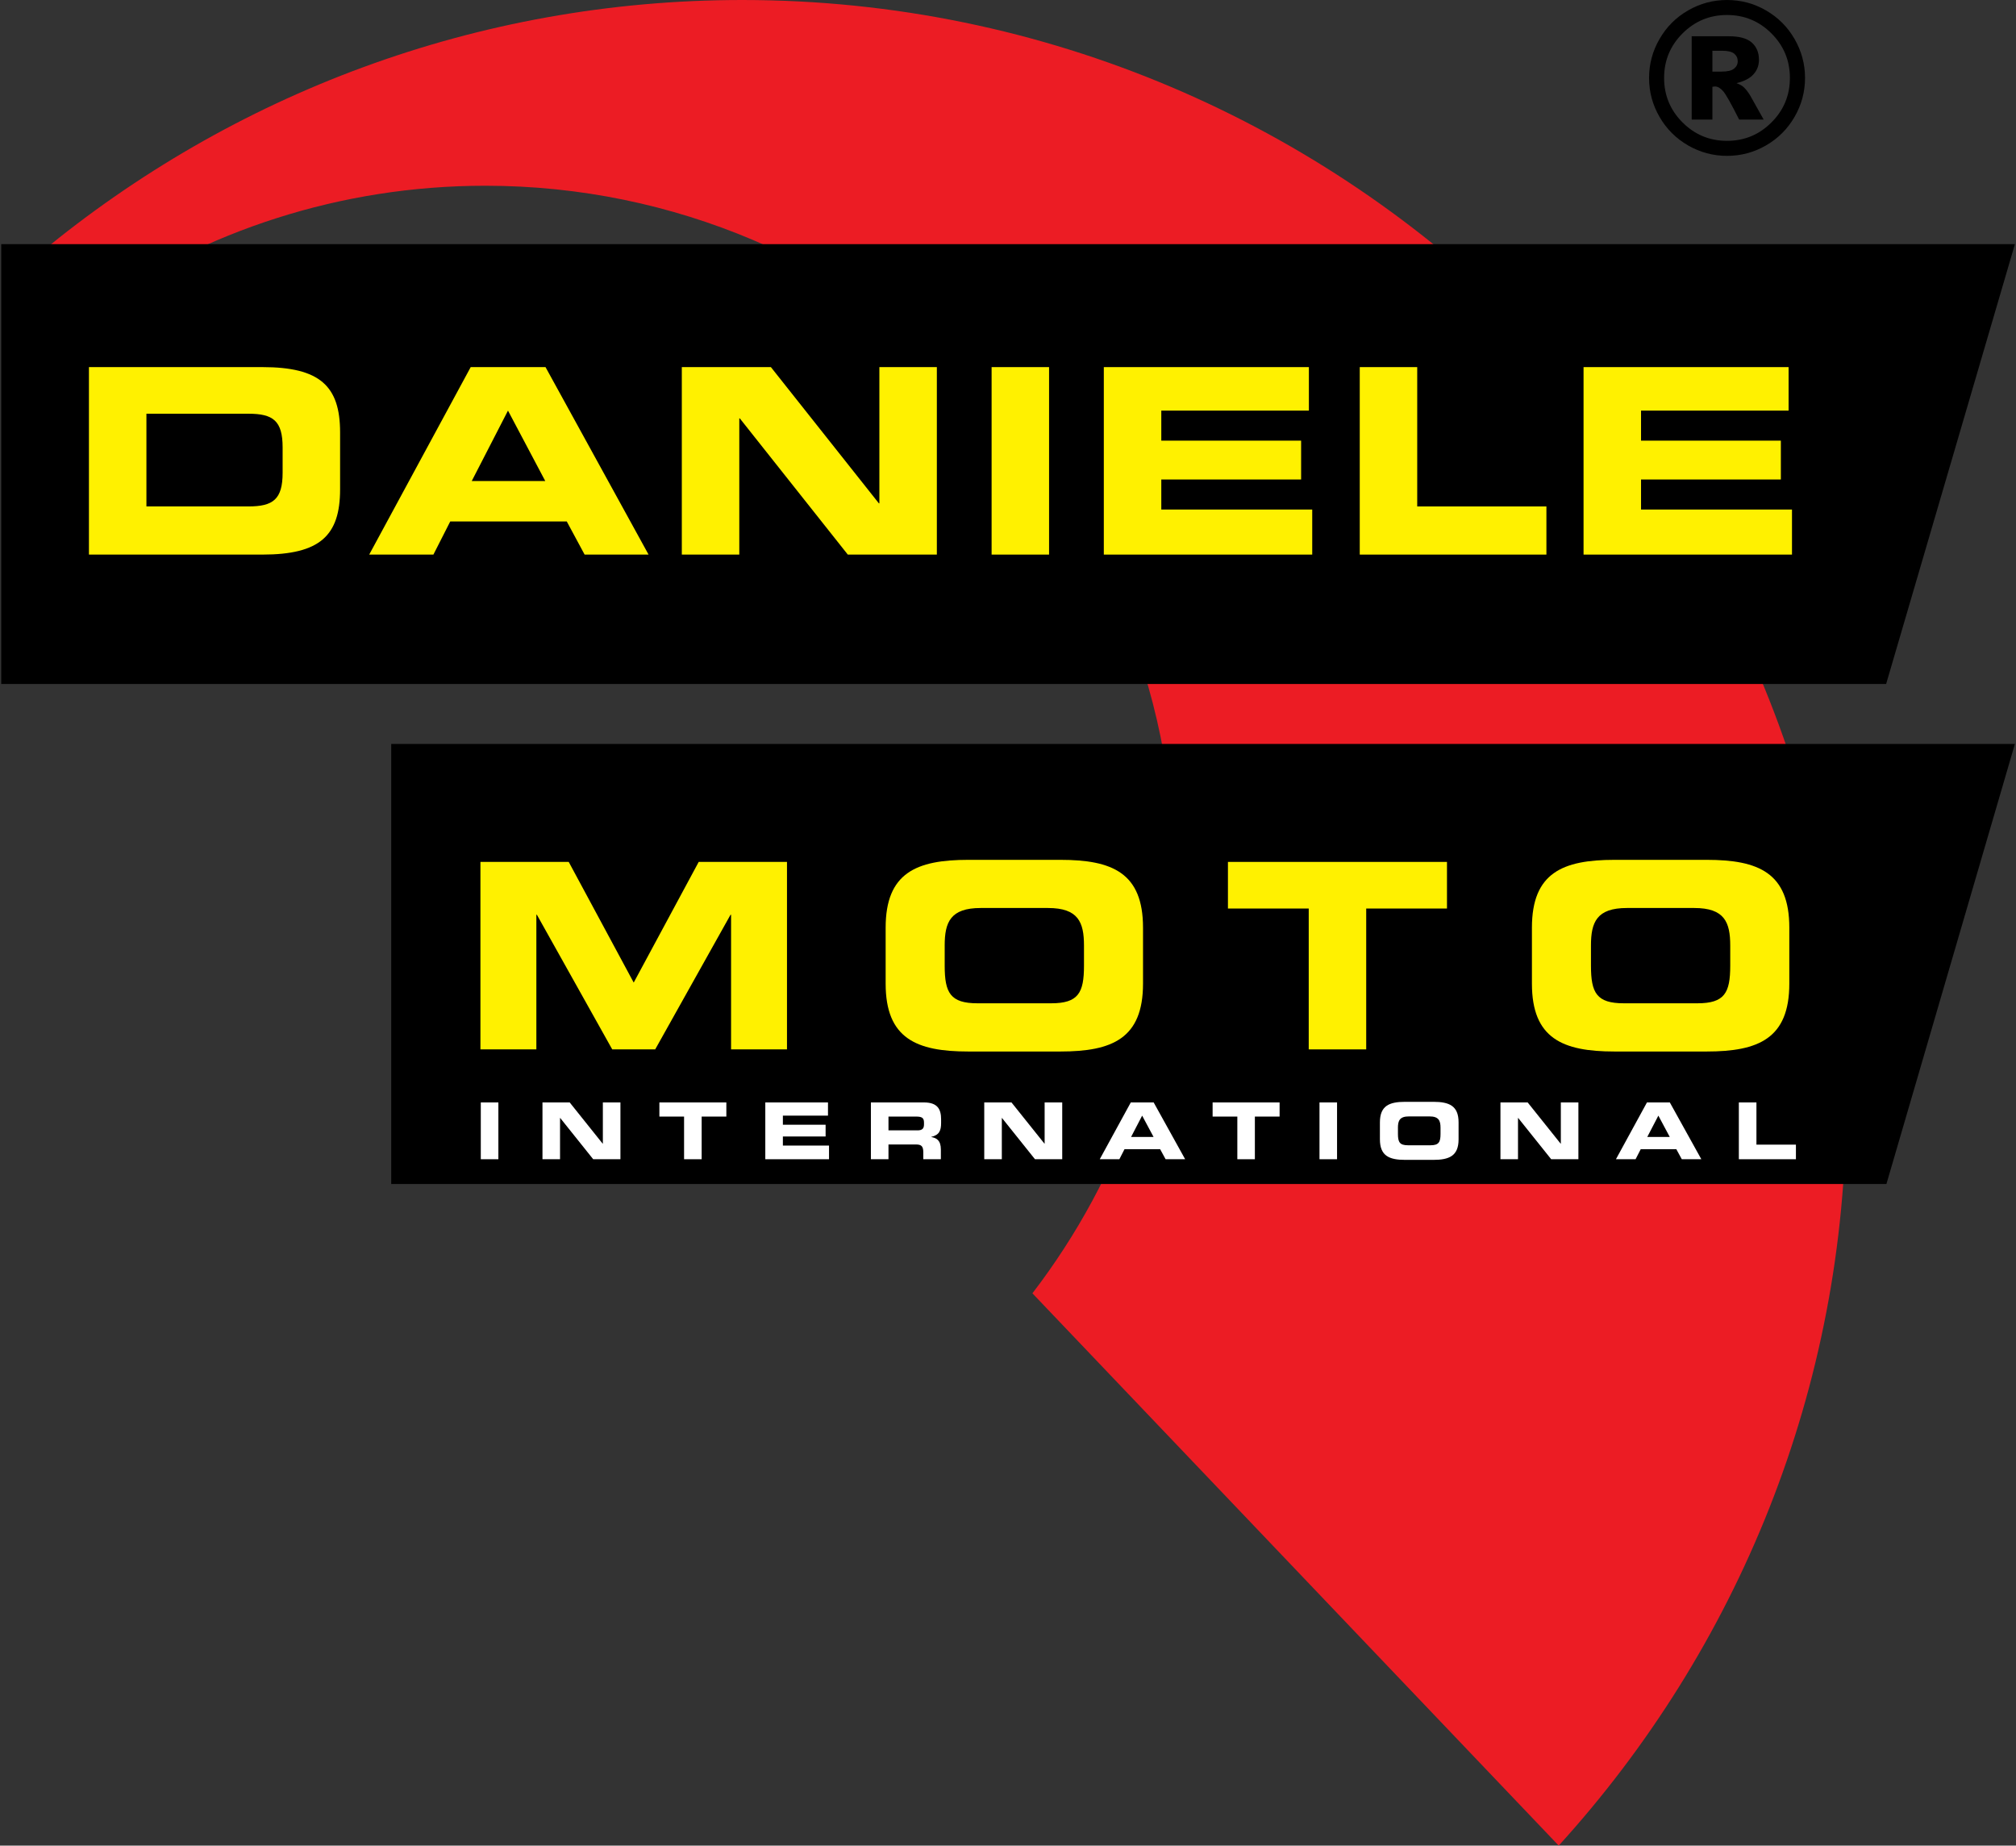 <?xml version="1.0" encoding="utf-8"?>
<!-- Generator: Adobe Illustrator 13.0.0, SVG Export Plug-In . SVG Version: 6.00 Build 14948)  -->
<!DOCTYPE svg PUBLIC "-//W3C//DTD SVG 1.1//EN" "http://www.w3.org/Graphics/SVG/1.1/DTD/svg11.dtd">
<svg version="1.1" id="Layer_1" xmlns="http://www.w3.org/2000/svg" xmlns:xlink="http://www.w3.org/1999/xlink" x="0px" y="0px"
	 width="331px" height="303px" viewBox="0 0 331 303" style="enable-background:new 0 0 331 303;" xml:space="preserve">
<rect x="0" y="0" width="331" height="303" fill="#333333" stroke="none"/>
<style type="text/css">
<![CDATA[
	.st0{fill-rule:evenodd;clip-rule:evenodd;fill:#EC1C24;}
	.st1{fill-rule:evenodd;clip-rule:evenodd;}
	.st2{fill-rule:evenodd;clip-rule:evenodd;fill:#FFF100;}
	.st3{fill-rule:evenodd;clip-rule:evenodd;fill:#FFFFFF;}
]]>
</style>
<g>
	<path class="st0" d="M6.684,41.475C38.034,15.584,78.184,0,121.858,0c99.825,0,181.243,81.418,181.243,181.243
		c0,46.793-17.891,89.542-47.18,121.757l-86.414-90.672c14.621-19.069,23.334-42.887,23.334-68.679
		c0-62.323-50.831-113.156-113.157-113.156c-23.848-0.001-46.008,7.448-64.286,20.127L6.684,41.475L6.684,41.475z"/>
	<polygon class="st1" points="64.231,122.132 330.821,122.132 309.726,194.379 64.231,194.379 64.231,122.132 	"/>
	<polygon class="st1" points="0.2,40.083 330.821,40.083 309.678,112.289 0.2,112.289 0.2,40.083 	"/>
	<path class="st2" d="M14.603,91.049h28.484c9.438,0,12.752-3.104,12.752-10.713v-9.354c0-7.608-3.317-10.713-12.752-10.713H14.603
		V91.049L14.603,91.049z M24.041,67.922h16.75c4.039,0,5.611,1.148,5.611,5.526v4.166c0,4.378-1.572,5.527-5.611,5.527h-16.75
		V67.922L24.041,67.922z"/>
	<path class="st2" d="M60.618,91.049H71.16l2.765-5.442h19.129l2.932,5.442h10.5L89.567,60.27H77.282L60.618,91.049L60.618,91.049z
		 M83.404,67.411l6.122,11.565H77.452L83.404,67.411L83.404,67.411z"/>
	<polygon class="st2" points="111.945,91.049 121.383,91.049 121.383,68.688 121.468,68.688 139.197,91.049 153.819,91.049 
		153.819,60.27 144.382,60.27 144.382,82.632 144.297,82.632 126.57,60.27 111.945,60.27 111.945,91.049 	"/>
	<polygon class="st2" points="162.808,91.049 172.243,91.049 172.243,60.27 162.808,60.27 162.808,91.049 	"/>
	<polygon class="st2" points="181.232,91.049 215.45,91.049 215.45,83.652 190.669,83.652 190.669,78.72 213.625,78.72 
		213.625,72.343 190.669,72.343 190.669,67.411 214.901,67.411 214.901,60.27 181.232,60.27 181.232,91.049 	"/>
	<polygon class="st2" points="223.254,91.049 253.9,91.049 253.9,83.142 232.688,83.142 232.688,60.27 223.254,60.27 
		223.254,91.049 	"/>
	<polygon class="st2" points="259.998,91.049 294.22,91.049 294.22,83.652 269.436,83.652 269.436,78.72 292.392,78.72 
		292.392,72.343 269.436,72.343 269.436,67.411 293.663,67.411 293.663,60.27 259.998,60.27 259.998,91.049 	"/>
	<polygon class="st2" points="78.88,172.281 88.063,172.281 88.063,150.175 88.148,150.175 100.52,172.281 107.575,172.281 
		119.947,150.175 120.032,150.175 120.032,172.281 129.213,172.281 129.213,141.503 114.718,141.503 104.047,161.313 
		93.377,141.503 78.88,141.503 78.88,172.281 	"/>
	<path class="st2" d="M145.411,161.483c0,9.013,5.059,11.146,13.563,11.146h15.132c8.503,0,13.563-2.133,13.563-11.146v-9.185
		c0-9.01-5.06-11.135-13.563-11.135h-15.132c-8.504,0-13.563,2.125-13.563,11.139V161.483L145.411,161.483z M155.105,155.235
		c0-3.826,0.934-6.166,5.909-6.166h11.052c4.973,0,5.91,2.339,5.91,6.166v3.314c0,4.466-0.938,6.165-5.398,6.165h-12.074
		c-4.464,0-5.398-1.699-5.398-6.165V155.235L155.105,155.235z"/>
	<polygon class="st2" points="201.611,149.155 214.876,149.155 214.876,172.281 224.313,172.281 224.313,149.155 237.574,149.155 
		237.574,141.503 201.611,141.503 201.611,149.155 	"/>
	<path class="st2" d="M251.521,161.483c0,9.013,5.059,11.146,13.562,11.146h15.136c8.502,0,13.562-2.133,13.562-11.146v-9.185
		c0-9.01-5.063-11.135-13.562-11.135h-15.136c-8.503,0-13.562,2.125-13.562,11.139V161.483L251.521,161.483z M261.214,155.235
		c0-3.826,0.934-6.166,5.906-6.166h11.055c4.974,0,5.907,2.339,5.907,6.166v3.314c0,4.466-0.934,6.165-5.398,6.165h-12.071
		c-4.465,0-5.398-1.699-5.398-6.165V155.235L261.214,155.235z"/>
	<polygon class="st3" points="78.941,190.315 81.827,190.315 81.827,180.992 78.941,180.992 78.941,190.315 	"/>
	<polygon class="st3" points="89.067,190.315 91.951,190.315 91.951,183.541 91.978,183.541 97.396,190.315 101.867,190.315 
		101.867,180.992 98.981,180.992 98.981,187.765 98.955,187.765 93.537,180.992 89.067,180.992 89.067,190.315 	"/>
	<polygon class="st3" points="108.262,183.311 112.316,183.311 112.316,190.315 115.202,190.315 115.202,183.311 119.256,183.311 
		119.256,180.992 108.262,180.992 108.262,183.311 	"/>
	<polygon class="st3" points="125.652,190.315 136.114,190.315 136.114,188.072 128.538,188.072 128.538,186.58 135.554,186.58 
		135.554,184.65 128.538,184.65 128.538,183.157 135.944,183.157 135.944,180.992 125.652,180.992 125.652,190.315 	"/>
	<path class="st3" d="M145.876,183.311h4.507c0.91,0,1.325,0.155,1.325,0.979v0.307c0,0.67-0.285,0.979-1.064,0.979h-4.768V183.311
		L145.876,183.311z M142.99,190.315h2.886v-2.423h4.534c0.897,0,1.183,0.323,1.183,1.302v1.121h2.885v-1.585
		c0-1.53-0.716-1.906-1.574-2.06v-0.026c1.326-0.31,1.612-1.043,1.612-2.292v-0.591c0-1.676-0.598-2.77-2.819-2.77h-8.707V190.315
		L142.99,190.315z"/>
	<polygon class="st3" points="161.601,190.315 164.486,190.315 164.486,183.541 164.512,183.541 169.931,190.315 174.403,190.315 
		174.403,180.992 171.515,180.992 171.515,187.765 171.491,187.765 166.073,180.992 161.601,180.992 161.601,190.315 	"/>
	<path class="st3" d="M180.564,190.315h3.22l0.844-1.647h5.852l0.895,1.647h3.211l-5.17-9.323h-3.758L180.564,190.315
		L180.564,190.315z M187.526,183.157l1.874,3.5h-3.691L187.526,183.157L187.526,183.157z"/>
	<polygon class="st3" points="199.095,183.311 203.154,183.311 203.154,190.315 206.033,190.315 206.033,183.311 210.092,183.311 
		210.092,180.992 199.095,180.992 199.095,183.311 	"/>
	<polygon class="st3" points="216.643,190.315 219.526,190.315 219.526,180.992 216.643,180.992 216.643,190.315 	"/>
	<path class="st3" d="M226.563,187.044c0,2.729,1.543,3.376,4.143,3.376h4.627c2.6,0,4.146-0.646,4.146-3.376v-2.781
		c0-2.731-1.546-3.373-4.148-3.373h-4.624c-2.6,0-4.143,0.642-4.143,3.373V187.044L226.563,187.044z M229.521,185.15
		c0-1.156,0.287-1.866,1.806-1.866h3.379c1.521,0,1.809,0.71,1.809,1.866v1.005c0,1.353-0.288,1.868-1.653,1.868h-3.688
		c-1.364,0-1.651-0.516-1.651-1.868V185.15L229.521,185.15z"/>
	<polygon class="st3" points="246.354,190.315 249.235,190.315 249.235,183.541 249.265,183.541 254.684,190.315 259.152,190.315 
		259.152,180.992 256.268,180.992 256.268,187.765 256.241,187.765 250.823,180.992 246.354,180.992 246.354,190.315 	"/>
	<path class="st3" d="M265.315,190.315h3.223l0.847-1.647h5.846l0.897,1.647h3.207l-5.172-9.323h-3.756L265.315,190.315
		L265.315,190.315z M272.281,183.157l1.871,3.5h-3.692L272.281,183.157L272.281,183.157z"/>
	<polygon class="st3" points="285.496,190.315 294.866,190.315 294.866,187.919 288.383,187.919 288.383,180.992 285.496,180.992 
		285.496,190.315 	"/>
	<path d="M296.362,12.792c0,2.294-0.579,4.431-1.723,6.403c-1.145,1.981-2.707,3.538-4.688,4.681
		c-1.975,1.14-4.107,1.712-6.402,1.712c-2.277,0-4.408-0.573-6.388-1.712c-1.981-1.143-3.545-2.7-4.686-4.681
		c-1.147-1.973-1.721-4.109-1.721-6.403c0-2.279,0.573-4.414,1.721-6.394c1.141-1.985,2.704-3.547,4.686-4.687
		C279.142,0.566,281.272,0,283.55,0c2.295,0,4.428,0.566,6.402,1.711c1.98,1.14,3.543,2.702,4.688,4.687
		C295.783,8.378,296.362,10.513,296.362,12.792L296.362,12.792z M293.877,12.792c0-2.849-1.005-5.283-3.026-7.303
		c-2.015-2.014-4.449-3.027-7.301-3.027c-2.849,0-5.286,1.014-7.305,3.027c-2.015,2.021-3.021,4.454-3.021,7.303
		c0,2.85,1.007,5.288,3.021,7.303c2.019,2.02,4.456,3.027,7.305,3.027c2.852,0,5.286-1.007,7.301-3.027
		C292.872,18.08,293.877,15.642,293.877,12.792L293.877,12.792z M277.751,5.953h6.117c1.736,0,2.986,0.348,3.767,1.046
		c0.771,0.699,1.163,1.637,1.163,2.811c0,0.915-0.292,1.71-0.889,2.379c-0.596,0.671-1.531,1.157-2.798,1.461
		c0.526,0.2,0.908,0.411,1.154,0.635c0.344,0.313,0.71,0.778,1.089,1.39c0.022,0.046,0.761,1.362,2.215,3.955h-4.025
		c-1.308-2.604-2.185-4.16-2.633-4.666c-0.442-0.509-0.891-0.767-1.335-0.767c-0.104,0-0.242,0.019-0.424,0.051v5.381h-3.401V5.953
		L277.751,5.953z M281.152,11.756h1.475c0.984,0,1.679-0.16,2.075-0.482c0.409-0.319,0.608-0.727,0.608-1.229
		c0-0.504-0.192-0.917-0.574-1.236c-0.392-0.316-1.045-0.476-1.973-0.476h-1.611V11.756L281.152,11.756z"/>
</g>
</svg>

